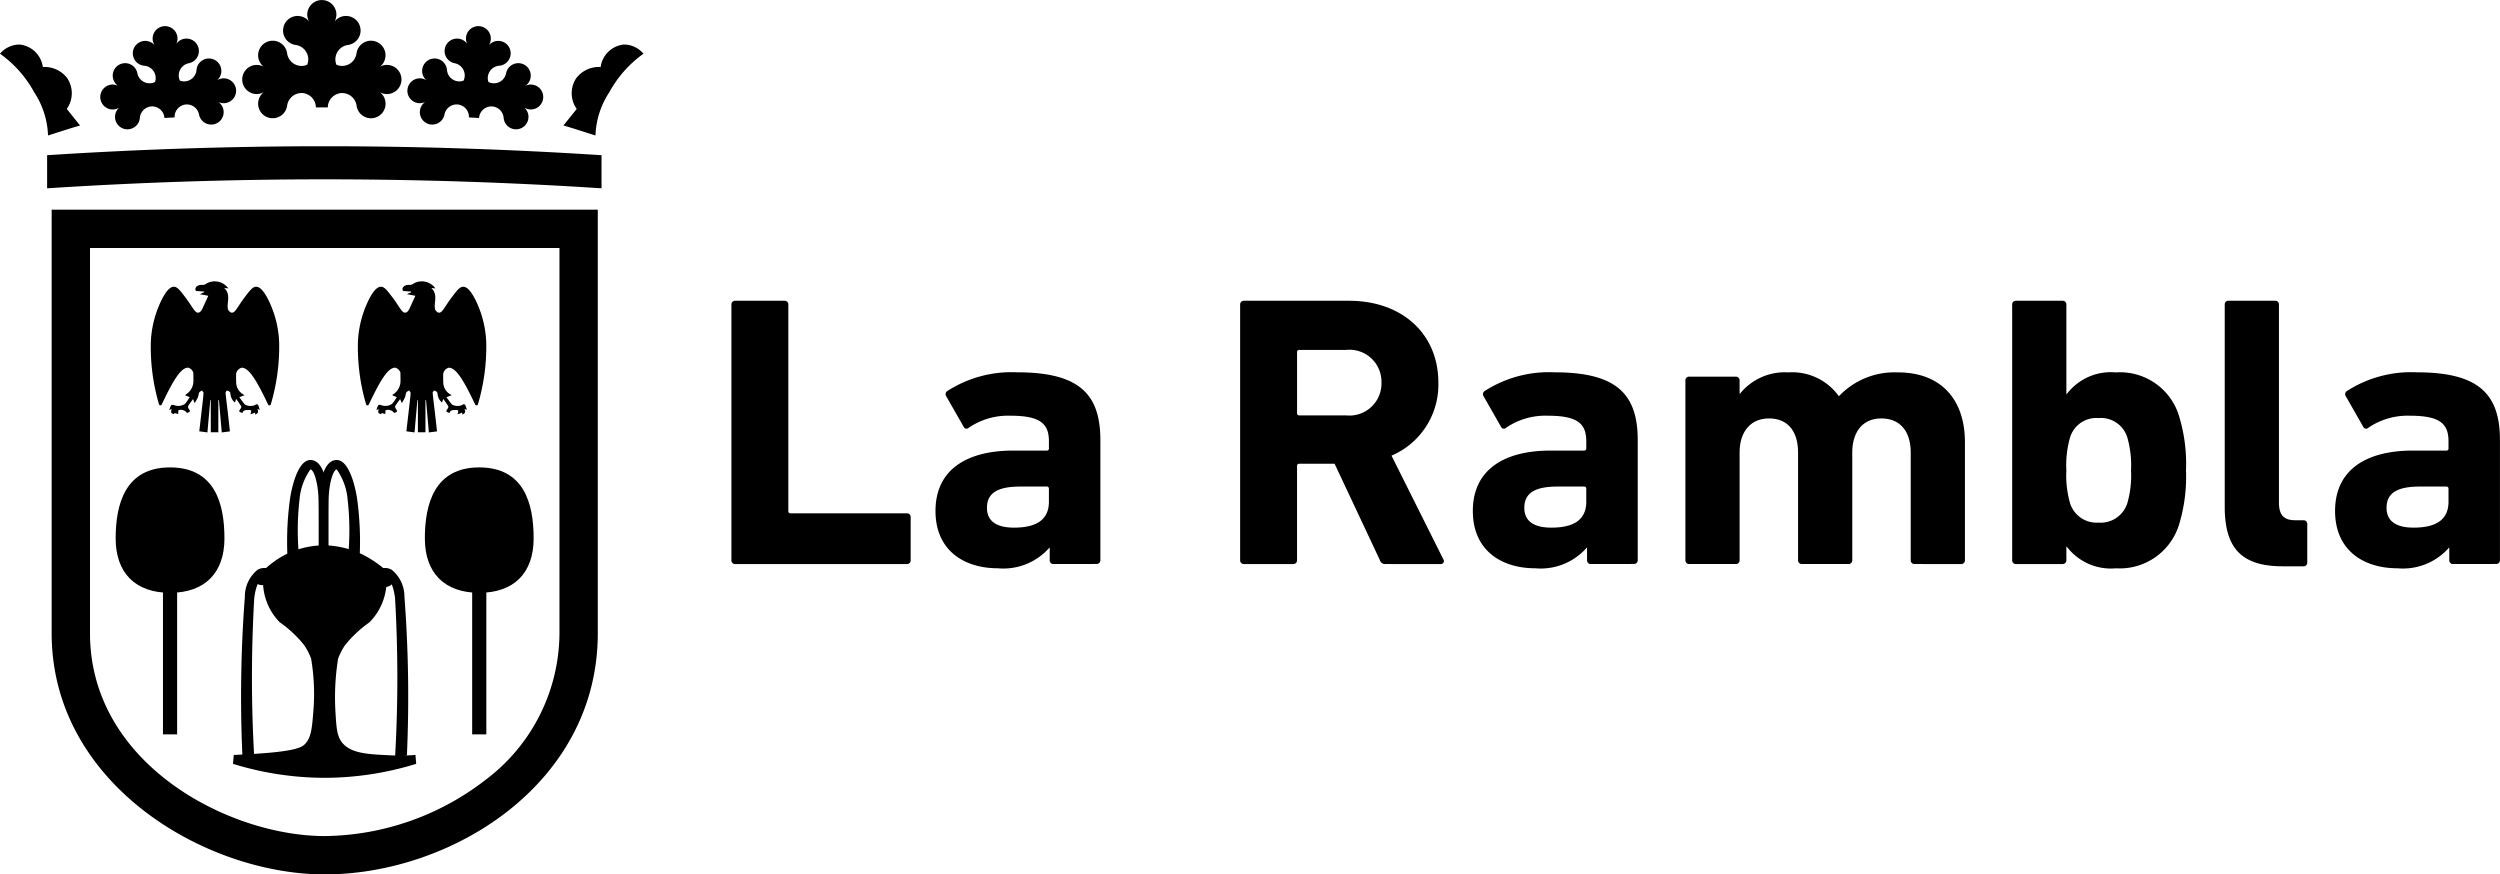 <svg xmlns="http://www.w3.org/2000/svg" width="214.718" height="75.101" viewBox="0 0 214.718 75.101">
  <g id="logo_la_rambla" transform="translate(2228.238 467.784)">
    <g id="Grupo_2387" data-name="Grupo 2387" transform="translate(-2165.419 -441.952)">
      <path id="Trazado_1268" data-name="Trazado 1268" d="M-2151.932-436.073a.314.314,0,0,1,.333-.333h4.223a.314.314,0,0,1,.332.333v17.724a.177.177,0,0,0,.2.2h9.975a.314.314,0,0,1,.333.333v3.691a.314.314,0,0,1-.333.333h-14.73a.314.314,0,0,1-.333-.333Z" transform="translate(2151.932 436.406)"/>
      <path id="Trazado_1269" data-name="Trazado 1269" d="M-2120.5-412.474a.314.314,0,0,1-.332-.333v-1.064h-.033a5.254,5.254,0,0,1-4.422,1.762c-2.86,0-5.354-1.5-5.354-4.921,0-3.558,2.693-5.188,6.683-5.188h2.859a.176.176,0,0,0,.2-.2v-.6c0-1.5-.732-2.194-3.291-2.194a5.992,5.992,0,0,0-3.592,1.031.266.266,0,0,1-.432-.067l-1.5-2.627a.321.321,0,0,1,.1-.465,10.2,10.2,0,0,1,5.985-1.6c5.253,0,7.149,1.8,7.149,5.819v10.308a.315.315,0,0,1-.333.333Zm-.4-5.354v-1.1a.176.176,0,0,0-.2-.2h-2.261c-1.962,0-2.859.565-2.859,1.828,0,1.13.8,1.7,2.327,1.7C-2121.9-415.6-2120.9-416.331-2120.9-417.827Z" transform="translate(2148.169 435.085)"/>
      <path id="Trazado_1270" data-name="Trazado 1270" d="M-2086.354-413.795a.45.45,0,0,1-.5-.333l-3.89-8.279h-3.026a.176.176,0,0,0-.2.2v8.08a.314.314,0,0,1-.333.333h-4.223a.314.314,0,0,1-.332-.333v-21.946a.314.314,0,0,1,.332-.333h9.011c4.623,0,7.681,2.894,7.681,7.017a6.623,6.623,0,0,1-4.023,6.285l4.455,8.911a.256.256,0,0,1-.232.4Zm-.366-15.595a2.749,2.749,0,0,0-3.059-2.793h-3.99a.176.176,0,0,0-.2.2v5.22a.176.176,0,0,0,.2.2h3.99A2.755,2.755,0,0,0-2086.72-429.389Z" transform="translate(2142.551 436.406)"/>
      <path id="Trazado_1271" data-name="Trazado 1271" d="M-2064.439-412.474a.315.315,0,0,1-.333-.333v-1.064h-.033a5.256,5.256,0,0,1-4.422,1.762c-2.86,0-5.354-1.5-5.354-4.921,0-3.558,2.694-5.188,6.684-5.188h2.859a.177.177,0,0,0,.2-.2v-.6c0-1.5-.732-2.194-3.292-2.194a5.991,5.991,0,0,0-3.591,1.031.266.266,0,0,1-.432-.067l-1.5-2.627a.32.32,0,0,1,.1-.465,10.2,10.2,0,0,1,5.986-1.6c5.253,0,7.148,1.8,7.148,5.819v10.308a.315.315,0,0,1-.333.333Zm-.4-5.354v-1.1a.177.177,0,0,0-.2-.2h-2.261c-1.962,0-2.86.565-2.86,1.828,0,1.13.8,1.7,2.327,1.7C-2065.836-415.6-2064.838-416.331-2064.838-417.827Z" transform="translate(2138.26 435.085)"/>
      <path id="Trazado_1272" data-name="Trazado 1272" d="M-2032.72-412.474a.314.314,0,0,1-.333-.333v-9.244c0-1.762-.865-2.926-2.527-2.926-1.6,0-2.494,1.164-2.494,2.926v9.244a.315.315,0,0,1-.333.333h-3.99a.315.315,0,0,1-.333-.333v-9.244c0-1.762-.831-2.926-2.494-2.926-1.6,0-2.526,1.164-2.526,2.926v9.244a.315.315,0,0,1-.333.333h-3.99a.314.314,0,0,1-.333-.333v-15.428a.314.314,0,0,1,.333-.333h3.99a.315.315,0,0,1,.333.333v1.13h.033a4.938,4.938,0,0,1,4.156-1.828,4.92,4.92,0,0,1,4.323,2.029h.034a6.566,6.566,0,0,1,5.054-2.029c3.791,0,5.752,2.427,5.752,5.985v10.142a.314.314,0,0,1-.332.333Z" transform="translate(2134.341 435.085)"/>
      <path id="Trazado_1273" data-name="Trazado 1273" d="M-2013.626-415.291h-.033v1.164a.315.315,0,0,1-.333.333h-3.99a.315.315,0,0,1-.333-.333v-21.946a.315.315,0,0,1,.333-.333h3.99a.315.315,0,0,1,.333.333v7.681h.033a4.753,4.753,0,0,1,4.223-1.861,5.292,5.292,0,0,1,5.453,3.857,13.982,13.982,0,0,1,.565,4.555,14.116,14.116,0,0,1-.565,4.556,5.328,5.328,0,0,1-5.453,3.857A4.751,4.751,0,0,1-2013.626-415.291Zm5.22-3.79a8.683,8.683,0,0,0,.3-2.76,8.677,8.677,0,0,0-.3-2.76,2.365,2.365,0,0,0-2.494-1.729,2.352,2.352,0,0,0-2.461,1.729,8.709,8.709,0,0,0-.3,2.76,8.715,8.715,0,0,0,.3,2.76,2.387,2.387,0,0,0,2.461,1.729A2.4,2.4,0,0,0-2008.405-419.082Z" transform="translate(2128.315 436.406)"/>
      <path id="Trazado_1274" data-name="Trazado 1274" d="M-1991.151-413.6c-3.558,0-4.988-1.562-4.988-5.121v-17.357a.315.315,0,0,1,.333-.333h3.99a.314.314,0,0,1,.333.333v16.992c0,1.1.432,1.53,1.4,1.53h.7a.314.314,0,0,1,.332.333v3.291a.314.314,0,0,1-.332.333Z" transform="translate(2124.396 436.406)"/>
      <path id="Trazado_1275" data-name="Trazado 1275" d="M-1974.485-412.474a.314.314,0,0,1-.333-.333v-1.064h-.033a5.256,5.256,0,0,1-4.422,1.762c-2.86,0-5.354-1.5-5.354-4.921,0-3.558,2.693-5.188,6.683-5.188h2.859a.176.176,0,0,0,.2-.2v-.6c0-1.5-.732-2.194-3.291-2.194a6,6,0,0,0-3.592,1.031.266.266,0,0,1-.432-.067l-1.5-2.627a.32.32,0,0,1,.1-.465,10.2,10.2,0,0,1,5.985-1.6c5.253,0,7.149,1.8,7.149,5.819v10.308a.314.314,0,0,1-.333.333Zm-.4-5.354v-1.1a.177.177,0,0,0-.2-.2h-2.261c-1.962,0-2.859.565-2.859,1.828,0,1.13.8,1.7,2.327,1.7C-1975.883-415.6-1974.885-416.331-1974.885-417.827Z" transform="translate(2122.361 435.085)"/>
    </g>
    <g id="Grupo_2392" data-name="Grupo 2392" transform="translate(-2228.238 -467.784)">
      <path id="Trazado_1276" data-name="Trazado 1276" d="M-2201.48-433.2a9,9,0,0,0-.914-3.617c-.5-1-.843-1.155-1.073-1.152-.289,0-.525.312-.985.92-.61.808-.8,1.333-1.1,1.307-.085-.008-.2-.065-.327-.284a1.767,1.767,0,0,1-.021-.409c.036-.479.169-.98-.3-1.432l.358.043a1.436,1.436,0,0,0-1.854-.438.572.572,0,0,1-.457.129c-.355,0-.652.272-.463.527l.685.048,0,.065-.366.161.732.137-.533,1.162c-.128.225-.244.282-.33.29-.3.026-.487-.5-1.1-1.307-.461-.608-.7-.917-.986-.92-.23,0-.574.152-1.073,1.152a9.02,9.02,0,0,0-.915,3.617,17.416,17.416,0,0,0,.706,5.342.125.125,0,0,0,.227.007c1.048-2.211,1.663-3.156,2.265-3.169a.648.648,0,0,1,.453.431c0,.229.011.458.006.684a1.361,1.361,0,0,1-.678,1.207c-.009,0,0,.032-.009.063l.37.144c-.076.119-.14.226-.211.328a2.622,2.622,0,0,1-.2.253,1.011,1.011,0,0,1-.957.1.239.239,0,0,0-.23.025,1.822,1.822,0,0,0-.155.414l.207-.109c-.1.3-.06.4.22.46v-.107l.343.086c.008-.141-.021-.259.024-.3.158-.151.626,0,.715.212.311-.091.321-.131.145-.383a.254.254,0,0,1-.026-.228c.117-.193.259-.372.409-.58l.147.345a5.563,5.563,0,0,0,.274-.5c.053-.129.048-.286.11-.408.041-.081.157-.123.24-.182.046.079.136.161.132.237-.028.4-.079.8-.125,1.2-.077.681-.157,1.362-.24,2.076l.7.094c.083-.939.164-1.858.245-2.778l.043.007v2.76h.649v-2.762l.052,0c.08.915.159,1.831.243,2.775l.7-.093c-.066-.594-.126-1.143-.19-1.692-.062-.532-.133-1.064-.183-1.6-.007-.068.082-.206.126-.206a.393.393,0,0,1,.245.127c.043.043.034.134.052.2a1.042,1.042,0,0,0,.377.693l.11-.31c.162.233.3.422.426.625a.227.227,0,0,1-.039.2c-.186.242-.176.28.152.386.063-.263.284-.246.481-.256.293-.014.323.034.2.375l.415-.157-.015.169c.3-.089.295-.269.2-.491l.2.1a1.972,1.972,0,0,0-.106-.365c-.055-.1-.132-.2-.271-.068a1,1,0,0,1-.89-.03c-.173-.194-.319-.413-.483-.632l.458-.18a1.207,1.207,0,0,1-.727-1.043c-.012-.265-.01-.531-.007-.8a.662.662,0,0,1,.483-.513c.6.014,1.219.958,2.266,3.169a.125.125,0,0,0,.227-.007A17.388,17.388,0,0,0-2201.48-433.2Z" transform="translate(2225.456 462.598)"/>
      <path id="Trazado_1277" data-name="Trazado 1277" d="M-2190.548-462.21a1.244,1.244,0,0,0-.6.162,1.248,1.248,0,0,0,.474-.819,1.252,1.252,0,0,0-1.071-1.409,1.251,1.251,0,0,0-1.408,1.071,1.253,1.253,0,0,1-1.41,1.071,1.285,1.285,0,0,1-.314-.091h0a1.2,1.2,0,0,1-.081-.288,1.252,1.252,0,0,1,1.071-1.409,1.251,1.251,0,0,0,1.071-1.409,1.251,1.251,0,0,0-1.409-1.071,1.246,1.246,0,0,0-.818.473,1.23,1.23,0,0,0,.162-.6,1.252,1.252,0,0,0-1.252-1.251,1.251,1.251,0,0,0-1.251,1.251,1.23,1.23,0,0,0,.162.6,1.248,1.248,0,0,0-.819-.473,1.25,1.25,0,0,0-1.409,1.071,1.25,1.25,0,0,0,1.071,1.409,1.252,1.252,0,0,1,1.071,1.409,1.221,1.221,0,0,1-.084.289,1.233,1.233,0,0,1-.313.091,1.252,1.252,0,0,1-1.409-1.071,1.251,1.251,0,0,0-1.408-1.071,1.251,1.251,0,0,0-1.071,1.409,1.243,1.243,0,0,0,.473.819,1.246,1.246,0,0,0-.6-.162,1.251,1.251,0,0,0-1.251,1.252,1.251,1.251,0,0,0,1.251,1.251,1.23,1.23,0,0,0,.6-.162,1.248,1.248,0,0,0-.472.819,1.25,1.25,0,0,0,1.071,1.409,1.251,1.251,0,0,0,1.408-1.071,1.252,1.252,0,0,1,1.409-1.071,1.167,1.167,0,0,1,.28.079h0a1.246,1.246,0,0,1,.781,1.144h1.028a1.165,1.165,0,0,1,.006-.156,1.244,1.244,0,0,1,.787-.991v0a1.16,1.16,0,0,1,.263-.074,1.253,1.253,0,0,1,1.41,1.071,1.251,1.251,0,0,0,1.408,1.071,1.251,1.251,0,0,0,1.071-1.409,1.25,1.25,0,0,0-.474-.819,1.235,1.235,0,0,0,.6.162,1.252,1.252,0,0,0,1.251-1.251A1.252,1.252,0,0,0-2190.548-462.21Z" transform="translate(2223.774 467.784)"/>
      <path id="Trazado_1278" data-name="Trazado 1278" d="M-2175.08-460.04a1.066,1.066,0,0,0-.523.109,1.067,1.067,0,0,0,.443-.675,1.068,1.068,0,0,0-.846-1.252,1.069,1.069,0,0,0-1.252.845,1.067,1.067,0,0,1-1.251.845,1.058,1.058,0,0,1-.264-.092h0a1.057,1.057,0,0,1-.055-.249,1.068,1.068,0,0,1,.98-1.149,1.068,1.068,0,0,0,.979-1.149,1.067,1.067,0,0,0-1.149-.98,1.066,1.066,0,0,0-.72.364,1.056,1.056,0,0,0,.167-.507,1.068,1.068,0,0,0-1.007-1.126,1.068,1.068,0,0,0-1.126,1.007,1.051,1.051,0,0,0,.109.522,1.062,1.062,0,0,0-.674-.442,1.068,1.068,0,0,0-1.252.845,1.067,1.067,0,0,0,.845,1.252,1.069,1.069,0,0,1,.845,1.252,1.014,1.014,0,0,1-.085.242,1.014,1.014,0,0,1-.271.063,1.068,1.068,0,0,1-1.149-.98,1.07,1.07,0,0,0-1.149-.981,1.069,1.069,0,0,0-.98,1.15,1.066,1.066,0,0,0,.364.72,1.052,1.052,0,0,0-.506-.167,1.068,1.068,0,0,0-1.127,1.006,1.069,1.069,0,0,0,1.007,1.127,1.063,1.063,0,0,0,.522-.109,1.062,1.062,0,0,0-.442.674,1.067,1.067,0,0,0,.845,1.252,1.068,1.068,0,0,0,1.252-.845,1.068,1.068,0,0,1,1.252-.845,1.02,1.02,0,0,1,.235.081h0a1.062,1.062,0,0,1,.61,1.013l.877.049a.923.923,0,0,1,.012-.133,1.063,1.063,0,0,1,.718-.807v0a1.05,1.05,0,0,1,.228-.05,1.068,1.068,0,0,1,1.149.98,1.068,1.068,0,0,0,1.149.981,1.069,1.069,0,0,0,.98-1.149,1.065,1.065,0,0,0-.365-.72,1.061,1.061,0,0,0,.507.166,1.068,1.068,0,0,0,1.126-1.006A1.068,1.068,0,0,0-2175.08-460.04Z" transform="translate(2220.726 467.303)"/>
      <path id="Trazado_1279" data-name="Trazado 1279" d="M-2216.767-460.04a1.062,1.062,0,0,1,.522.109,1.063,1.063,0,0,1-.442-.675,1.067,1.067,0,0,1,.844-1.252,1.068,1.068,0,0,1,1.252.845,1.068,1.068,0,0,0,1.252.845,1.042,1.042,0,0,0,.264-.092h0a1.046,1.046,0,0,0,.056-.249,1.069,1.069,0,0,0-.98-1.149,1.069,1.069,0,0,1-.98-1.149,1.068,1.068,0,0,1,1.149-.98,1.062,1.062,0,0,1,.72.364,1.058,1.058,0,0,1-.167-.507,1.068,1.068,0,0,1,1.006-1.126,1.069,1.069,0,0,1,1.127,1.007,1.062,1.062,0,0,1-.11.522,1.065,1.065,0,0,1,.675-.442,1.067,1.067,0,0,1,1.252.845,1.068,1.068,0,0,1-.845,1.252,1.068,1.068,0,0,0-.845,1.252.992.992,0,0,0,.085.242,1.023,1.023,0,0,0,.272.063,1.068,1.068,0,0,0,1.149-.98,1.069,1.069,0,0,1,1.149-.981,1.07,1.07,0,0,1,.981,1.15,1.066,1.066,0,0,1-.365.72,1.061,1.061,0,0,1,.507-.167,1.069,1.069,0,0,1,1.127,1.006,1.069,1.069,0,0,1-1.007,1.127,1.06,1.06,0,0,1-.522-.109,1.063,1.063,0,0,1,.442.674,1.068,1.068,0,0,1-.845,1.252,1.067,1.067,0,0,1-1.251-.845,1.068,1.068,0,0,0-1.252-.845,1.038,1.038,0,0,0-.235.081h0a1.062,1.062,0,0,0-.61,1.013l-.877.049a1.041,1.041,0,0,0-.013-.133,1.063,1.063,0,0,0-.718-.807v0a1.04,1.04,0,0,0-.228-.05,1.069,1.069,0,0,0-1.149.98,1.069,1.069,0,0,1-1.149.981,1.068,1.068,0,0,1-.98-1.149,1.064,1.064,0,0,1,.364-.72,1.052,1.052,0,0,1-.506.166,1.069,1.069,0,0,1-1.127-1.006A1.069,1.069,0,0,1-2216.767-460.04Z" transform="translate(2226.389 467.303)"/>
      <path id="Trazado_1280" data-name="Trazado 1280" d="M-2166.706-455.329a7.206,7.206,0,0,1,1.182-3.7,9.9,9.9,0,0,1,2.943-3.323,2.213,2.213,0,0,0-1.7-.787,2.244,2.244,0,0,0-1.979,1.929,2.458,2.458,0,0,0-2.081.939,2.329,2.329,0,0,0,.026,2.664l-1.142,1.421C-2168.45-455.893-2168.081-455.761-2166.706-455.329Z" transform="translate(2217.848 466.964)"/>
      <path id="Trazado_1281" data-name="Trazado 1281" d="M-2224.113-455.329a7.191,7.191,0,0,0-1.182-3.7,9.879,9.879,0,0,0-2.943-3.323,2.217,2.217,0,0,1,1.7-.787,2.244,2.244,0,0,1,1.979,1.929,2.456,2.456,0,0,1,2.081.939,2.328,2.328,0,0,1-.025,2.664l1.142,1.421C-2222.368-455.893-2222.736-455.761-2224.113-455.329Z" transform="translate(2228.238 466.964)"/>
      <path id="Trazado_1282" data-name="Trazado 1282" d="M-2175.706-448.914a368.47,368.47,0,0,0-47.616,0v-2.843a368.47,368.47,0,0,1,47.616,0Z" transform="translate(2227.369 465.087)"/>
      <path id="Trazado_1283" data-name="Trazado 1283" d="M-2179.234-442.615v33.092a15.847,15.847,0,0,1-6.4,12.626,22.926,22.926,0,0,1-13.761,4.787c-8.24,0-20.16-6.2-20.16-17.413v-33.092h40.32m3.293-3.293h-46.906v36.385c0,12.952,13.216,20.706,23.453,20.706,10.869,0,23.453-7.754,23.453-20.706v-36.385Z" transform="translate(2227.285 463.917)"/>
      <g id="Grupo_2388" data-name="Grupo 2388" transform="translate(9.934 40.148)">
        <path id="Trazado_1284" data-name="Trazado 1284" d="M-2206.828-412.92c0,2.974-1.7,4.671-4.672,4.671s-4.671-1.7-4.671-4.671.834-6.1,4.671-6.1C-2207.635-419.016-2206.828-415.893-2206.828-412.92Z" transform="translate(2216.171 419.016)"/>
        <rect id="Rectángulo_1334" data-name="Rectángulo 1334" width="1.216" height="13.431" transform="translate(4.063 9.494)"/>
      </g>
      <path id="Trazado_1285" data-name="Trazado 1285" d="M-2179.875-433.2a9,9,0,0,0-.914-3.617c-.5-1-.843-1.155-1.073-1.152-.289,0-.525.312-.985.92-.61.808-.8,1.333-1.1,1.307-.085-.008-.2-.065-.327-.284a1.767,1.767,0,0,1-.021-.409c.036-.479.169-.98-.3-1.432l.358.043a1.436,1.436,0,0,0-1.854-.438.574.574,0,0,1-.458.129c-.354,0-.651.272-.462.527l.685.048,0,.065-.367.161.732.137c-.183.4-.357.778-.533,1.162-.128.225-.244.282-.33.29-.3.026-.487-.5-1.1-1.307-.46-.608-.7-.917-.984-.92-.231,0-.574.152-1.073,1.152a9.02,9.02,0,0,0-.915,3.617,17.438,17.438,0,0,0,.705,5.342.125.125,0,0,0,.228.007c1.048-2.211,1.663-3.156,2.265-3.169a.648.648,0,0,1,.453.431c0,.229.01.458.006.684a1.36,1.36,0,0,1-.678,1.207c-.009,0-.006.032-.009.063l.371.144c-.076.119-.14.226-.211.328a2.582,2.582,0,0,1-.2.253,1.011,1.011,0,0,1-.957.1.241.241,0,0,0-.231.025,1.85,1.85,0,0,0-.154.414l.207-.109c-.1.3-.059.4.22.46v-.107l.343.086c.008-.141-.021-.259.024-.3.158-.151.625,0,.714.212.311-.091.321-.131.145-.383a.255.255,0,0,1-.026-.228c.117-.193.259-.372.409-.58.053.124.086.2.147.345a5.419,5.419,0,0,0,.273-.5c.054-.129.048-.286.111-.408.041-.081.157-.123.239-.182.047.079.138.161.133.237-.029.4-.079.8-.125,1.2-.077.681-.157,1.362-.24,2.076l.7.094c.083-.939.165-1.858.246-2.778l.044.007v2.76h.648v-2.762l.052,0c.08.915.16,1.831.242,2.775l.7-.093c-.067-.594-.127-1.143-.19-1.692-.062-.532-.133-1.064-.184-1.6-.007-.068.083-.206.127-.206a.392.392,0,0,1,.245.127c.042.043.033.134.053.2a1.043,1.043,0,0,0,.376.693l.111-.31c.162.233.3.422.425.625a.226.226,0,0,1-.039.2c-.187.242-.176.28.151.386.063-.263.285-.246.482-.256.293-.014.323.034.2.375l.415-.157-.015.169c.3-.089.294-.269.2-.491l.2.1a1.989,1.989,0,0,0-.106-.365c-.055-.1-.132-.2-.272-.068a1,1,0,0,1-.889-.03c-.173-.194-.318-.413-.483-.632l.458-.18a1.206,1.206,0,0,1-.727-1.043c-.012-.265-.009-.531-.006-.8a.661.661,0,0,1,.483-.513c.6.014,1.219.958,2.266,3.169a.125.125,0,0,0,.227-.007A17.379,17.379,0,0,0-2179.875-433.2Z" transform="translate(2221.637 462.598)"/>
      <g id="Grupo_2389" data-name="Grupo 2389" transform="translate(36.49 40.148)">
        <path id="Trazado_1286" data-name="Trazado 1286" d="M-2174.571-412.92c0,2.974-1.7,4.671-4.671,4.671s-4.672-1.7-4.672-4.671.835-6.1,4.672-6.1C-2175.377-419.016-2174.571-415.893-2174.571-412.92Z" transform="translate(2183.914 419.016)"/>
        <rect id="Rectángulo_1335" data-name="Rectángulo 1335" width="1.216" height="13.431" transform="translate(4.064 9.494)"/>
      </g>
      <g id="Grupo_2391" data-name="Grupo 2391" transform="translate(20.012 39.508)">
        <g id="Grupo_2390" data-name="Grupo 2390" transform="translate(0 7.337)">
          <path id="Trazado_1287" data-name="Trazado 1287" d="M-2196.058-390.922a26.8,26.8,0,0,1-7.871-1.2c.022-.254.044-.51.066-.764.444-.019,1.088-.05,1.863-.1,3.524-.221,3.991-.585,4.215-.8.563-.534.637-1.338.764-2.923a18.1,18.1,0,0,0-.2-4.451,5.252,5.252,0,0,0-.6-1.162,9.961,9.961,0,0,0-2.093-1.959,5.021,5.021,0,0,1-1.428-3.188c-.211,0-.482-.035-.564-.2-.216-.433,1-1.555,2.059-2.192a7.387,7.387,0,0,1,3.786-1.029,7.806,7.806,0,0,1,3.654,1c.956.538,2.407,1.627,2.191,2.225-.072.2-.323.306-.552.362a5.087,5.087,0,0,1-1.441,3.025,10.211,10.211,0,0,0-2.093,1.959,5.262,5.262,0,0,0-.6,1.162,20.918,20.918,0,0,0-.233,4.484c.085,1.488.138,2.243.631,2.79.789.875,2.15.938,4.119,1.029a17.142,17.142,0,0,0,2.125-.033c.021.254.044.51.066.764A26.8,26.8,0,0,1-2196.058-390.922Z" transform="translate(2203.929 410.882)"/>
        </g>
        <path id="Trazado_1288" data-name="Trazado 1288" d="M-2198.262-411.678a26.889,26.889,0,0,1,.237-4.856c.02-.135.493-3.259,1.744-3.259h.034c1.341.061,1.462,2.826,1.473,3.38.026,1.333.025,3.254.019,4.118l-.815-.006c.006-.859.008-2.771-.018-4.1-.027-1.414-.4-2.569-.695-2.582a5.219,5.219,0,0,0-.935,2.562,23.668,23.668,0,0,0-.07,4.624Z" transform="translate(2202.932 419.794)"/>
        <path id="Trazado_1289" data-name="Trazado 1289" d="M-2191.458-411.678a26.9,26.9,0,0,0-.238-4.856c-.019-.135-.493-3.259-1.744-3.259h-.034c-1.341.061-1.462,2.826-1.472,3.38-.026,1.333-.024,3.254-.019,4.118l.815-.006c-.006-.859-.007-2.771.019-4.1.027-1.414.4-2.569.695-2.582a5.216,5.216,0,0,1,.934,2.562,23.613,23.613,0,0,1,.07,4.624Z" transform="translate(2202.345 419.794)"/>
        <path id="Trazado_1290" data-name="Trazado 1290" d="M-2186.272-392.423l-1.02.193a118.57,118.57,0,0,0,0-13.73c-.167-1.274-.533-1.611-.683-1.7a.348.348,0,0,0-.246-.046l-.315-.752a1.13,1.13,0,0,1,.967.091,2.955,2.955,0,0,1,1.085,2.3A113.655,113.655,0,0,1-2186.272-392.423Z" transform="translate(2201.208 417.802)"/>
        <path id="Trazado_1291" data-name="Trazado 1291" d="M-2202.975-392.423l1.02.193a118.784,118.784,0,0,1,0-13.73c.167-1.274.534-1.611.683-1.7a.348.348,0,0,1,.246-.046l.315-.752a1.13,1.13,0,0,0-.967.091,2.956,2.956,0,0,0-1.085,2.3A113.705,113.705,0,0,0-2202.975-392.423Z" transform="translate(2203.781 417.802)"/>
      </g>
    </g>
  </g>
</svg>

